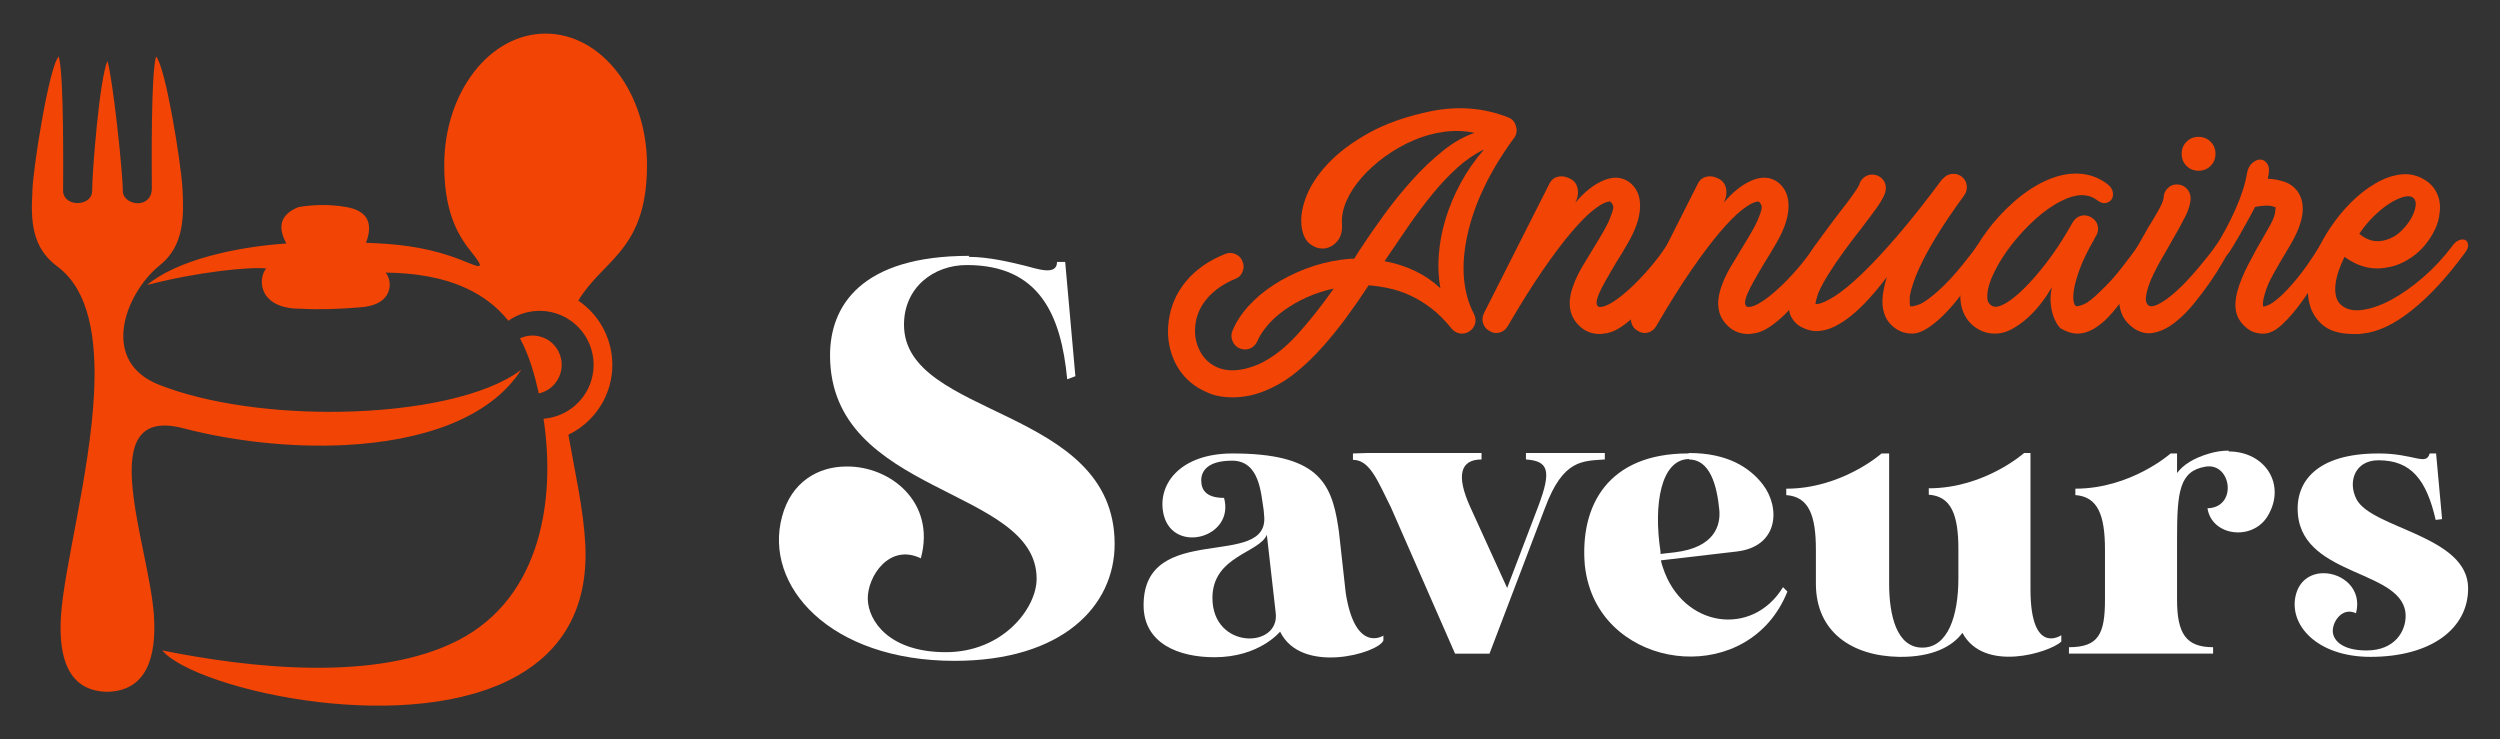 <?xml version="1.0" encoding="utf-8"?>
<!-- Generator: Adobe Illustrator 16.0.0, SVG Export Plug-In . SVG Version: 6.00 Build 0)  -->
<!DOCTYPE svg PUBLIC "-//W3C//DTD SVG 1.1//EN" "http://www.w3.org/Graphics/SVG/1.1/DTD/svg11.dtd">
<svg version="1.1" id="Calque_1" xmlns="http://www.w3.org/2000/svg" xmlns:xlink="http://www.w3.org/1999/xlink" x="0px" y="0px"
	 width="186px" height="55px" viewBox="0 0 186 55" enable-background="new 0 0 186 55" xml:space="preserve">
<rect x="0" y="0" width="186" height="55" fill="#333333" stroke="none"/>
<g>
	<path fill-rule="evenodd" clip-rule="evenodd" fill="#F24405" d="M13.572,13.964c-0.123-1.983-1.271-9.063-1.963-9.76
		c-0.379,1.309-0.321,7.914-0.313,9.799c0,0.763-0.485,1.096-0.994,1.117c-0.55,0.021-1.129-0.317-1.163-0.87
		c0-1.45-0.741-8.329-1.142-9.704C7.413,5.77,6.854,12.801,6.854,14.25c-0.038,0.582-0.578,0.868-1.107,0.858
		c-0.512-0.009-1.015-0.295-1.051-0.858c0-1.45,0.074-8.673-0.326-10.047c-0.729,0.737-1.959,8.598-1.959,10.048
		c-0.126,2.174-0.046,4.165,1.834,5.557c2.4,1.765,2.958,5.392,2.75,9.485C6.69,35.255,4.76,42.21,4.535,45.859
		c-0.185,3.002,0.494,5.561,3.449,5.611c2.94-0.061,3.655-2.615,3.473-5.611c-0.327-5.295-4.676-15.775,2.171-13.998
		c3.684,0.957,8.013,1.461,12.091,1.248c5.591-0.291,10.715-1.934,13.065-5.604c-2.584,1.979-7.904,3.045-13.485,3.132
		c-4.817,0.073-9.831-0.581-13.454-2.006c-2.167-0.852-2.82-2.461-2.646-4.125c0.192-1.836,1.398-3.738,2.689-4.769
		C13.707,18.288,13.693,16.09,13.572,13.964L13.572,13.964z M33.052,12.273c0-5.397,3.376-9.773,7.542-9.773
		s7.543,4.376,7.543,9.773c0,3.411-0.935,5.176-2.086,6.555c-0.999,1.195-2.162,2.101-3.025,3.537
		c0.84,0.572,1.514,1.344,1.956,2.262c0.74,1.531,0.788,3.358,0.028,4.972c-0.579,1.233-1.557,2.185-2.721,2.745
		c0.476,2.738,1.13,5.551,1.259,8.18c0.236,4.875-1.853,7.946-5.059,9.758c-3.965,2.238-9.64,2.549-14.737,1.957
		c-5.573-0.648-10.461-2.377-11.678-3.847c3.129,0.628,7.211,1.263,11.291,1.29c3.853,0.027,7.705-0.484,10.747-2.057
		c3.088-1.594,4.931-4.254,5.856-7.328c0.862-2.862,0.933-6.084,0.473-9.145c1.43-0.099,2.728-0.992,3.342-2.299
		c0.781-1.66,0.338-3.64-1.079-4.809c-1.399-1.163-3.422-1.215-4.883-0.179c-0.847-1.063-1.897-1.837-3.065-2.387
		c-1.837-0.865-3.968-1.178-6.064-1.196c0.531,0.625,0.631,2.433-1.933,2.586c-1.405,0.117-2.895,0.184-4.368,0.1
		c-3.138,0.027-3.248-2.194-2.587-2.991c-1.148-0.146-5.096,0.243-8.859,1.227c2.196-1.846,6.613-2.84,10.365-3.088
		c-0.712-1.283-0.41-2.186,0.903-2.71c1.205-0.202,2.393-0.202,3.563,0c1.534,0.271,2.02,1.157,1.457,2.66
		c2.161,0.066,4.171,0.283,6.228,0.966c1.205,0.401,2.099,0.89,2.227,0.739c0.074-0.088-0.116-0.402-0.67-1.09
		C33.924,17.322,33.052,15.559,33.052,12.273L33.052,12.273z M41.544,26.131c0.66,1.278-0.059,2.83-1.455,3.141
		c-0.313-1.39-0.719-2.846-1.403-4.1C39.703,24.703,40.965,25.042,41.544,26.131z"/>
	<g>
		<g>
			<g>
				<g>
					<path fill="#F24405" d="M92.635,26.001c-0.145,0-0.277-0.027-0.402-0.08c-0.252-0.107-0.43-0.291-0.537-0.55
						s-0.107-0.513,0-0.764c0.268-0.644,0.666-1.257,1.193-1.836c0.527-0.581,1.148-1.104,1.863-1.569
						c0.715-0.464,1.5-0.862,2.359-1.193c0.859-0.331,1.742-0.559,2.656-0.683c0.158-0.019,0.32-0.036,0.48-0.054
						c0.162-0.018,0.33-0.027,0.508-0.027l0.404-0.643c0.535-0.822,1.139-1.694,1.811-2.615c0.666-0.92,1.377-1.791,2.117-2.614
						c0.74-0.822,1.506-1.546,2.293-2.172c0.785-0.625,1.563-1.063,2.33-1.314c-0.732-0.16-1.492-0.187-2.279-0.08
						c-0.787,0.107-1.549,0.322-2.291,0.644c-0.742,0.322-1.438,0.719-2.092,1.192c-0.652,0.474-1.227,0.988-1.715,1.541
						c-0.492,0.556-0.873,1.131-1.139,1.73c-0.27,0.598-0.385,1.175-0.352,1.729c0.037,0.554-0.076,0.988-0.348,1.3
						c-0.268,0.313-0.578,0.492-0.936,0.537c-0.359,0.044-0.707-0.054-1.047-0.296c-0.34-0.241-0.555-0.63-0.645-1.166
						c-0.125-0.662-0.037-1.417,0.27-2.266c0.303-0.849,0.844-1.693,1.623-2.534c0.775-0.84,1.809-1.618,3.094-2.333
						c1.289-0.714,2.861-1.26,4.721-1.635c2-0.375,3.877-0.214,5.631,0.483c0.303,0.106,0.498,0.331,0.588,0.67
						c0.107,0.357,0.027,0.688-0.242,0.992c-0.857,1.18-1.572,2.367-2.143,3.566c-0.574,1.197-0.984,2.377-1.234,3.538
						c-0.25,1.126-0.336,2.186-0.256,3.178c0.082,0.992,0.328,1.881,0.738,2.667c0.125,0.233,0.156,0.474,0.094,0.725
						c-0.063,0.249-0.209,0.446-0.441,0.591c-0.217,0.142-0.449,0.191-0.697,0.146c-0.252-0.046-0.455-0.166-0.615-0.362
						c-0.484-0.607-0.992-1.114-1.518-1.516c-0.525-0.402-1.057-0.723-1.596-0.964c-0.535-0.242-1.063-0.416-1.58-0.523
						c-0.52-0.108-1.01-0.179-1.475-0.214c-0.537,0.821-1.092,1.621-1.662,2.398c-0.574,0.777-1.158,1.5-1.758,2.172
						c-0.598,0.671-1.219,1.274-1.863,1.81c-0.643,0.535-1.313,0.964-2.01,1.286c-0.535,0.25-1.037,0.423-1.5,0.524
						c-0.467,0.095-0.904,0.146-1.314,0.146c-0.68,0-1.256-0.099-1.73-0.294c-0.473-0.199-0.844-0.396-1.111-0.591
						c-0.734-0.519-1.27-1.206-1.609-2.063c-0.34-0.859-0.447-1.761-0.322-2.709c0.143-1.126,0.578-2.122,1.301-2.988
						c0.725-0.868,1.693-1.542,2.91-2.025c0.25-0.107,0.504-0.103,0.764,0.013c0.258,0.117,0.434,0.299,0.521,0.55
						c0.107,0.25,0.107,0.505,0,0.765c-0.107,0.259-0.285,0.433-0.535,0.522c-0.859,0.358-1.547,0.831-2.064,1.421
						c-0.52,0.59-0.822,1.26-0.912,2.011c-0.07,0.571-0.004,1.117,0.201,1.635c0.205,0.518,0.514,0.928,0.926,1.234
						c0.465,0.339,1.006,0.508,1.621,0.508c0.617,0,1.291-0.161,2.023-0.481c0.984-0.465,1.932-1.203,2.842-2.211
						c0.91-1.01,1.807-2.141,2.682-3.393c-0.732,0.161-1.412,0.385-2.037,0.67c-0.627,0.287-1.184,0.608-1.676,0.966
						c-0.492,0.357-0.902,0.733-1.232,1.126c-0.33,0.394-0.578,0.777-0.738,1.153c-0.09,0.196-0.213,0.347-0.375,0.456
						C93.01,25.947,92.83,26.001,92.635,26.001z M103.01,19.432c0.803,0.144,1.559,0.385,2.266,0.725
						c0.705,0.339,1.336,0.769,1.889,1.287c-0.143-0.769-0.182-1.591-0.121-2.466c0.063-0.875,0.229-1.761,0.498-2.655
						c0.268-0.894,0.637-1.783,1.111-2.667c0.475-0.885,1.059-1.729,1.758-2.534c-0.68,0.322-1.338,0.769-1.971,1.34
						c-0.635,0.573-1.258,1.229-1.863,1.971c-0.607,0.742-1.207,1.542-1.797,2.399C104.189,17.69,103.6,18.557,103.01,19.432z"/>
					<path fill="#F24405" d="M119.014,24.849c-0.607,0-1.125-0.214-1.553-0.644c-0.734-0.732-0.867-1.725-0.404-2.975
						c0.162-0.448,0.377-0.899,0.645-1.355s0.545-0.916,0.832-1.38c0.268-0.429,0.525-0.862,0.777-1.301
						c0.25-0.437,0.438-0.835,0.563-1.193c0.141-0.357,0.188-0.594,0.133-0.71c-0.053-0.116-0.098-0.192-0.133-0.228
						c-0.037-0.035-0.064-0.058-0.08-0.068c-0.018-0.008-0.072-0.004-0.162,0.014c-0.268,0.054-0.631,0.259-1.084,0.617
						c-0.457,0.357-0.998,0.903-1.623,1.635c-0.625,0.733-1.338,1.676-2.133,2.829c-0.795,1.152-1.664,2.543-2.611,4.17
						c-0.145,0.249-0.348,0.41-0.604,0.481c-0.26,0.072-0.508,0.036-0.738-0.106c-0.25-0.126-0.416-0.319-0.496-0.576
						c-0.08-0.26-0.059-0.514,0.066-0.765l4.879-9.652c0.127-0.25,0.318-0.411,0.578-0.482s0.512-0.054,0.762,0.054
						c0.412,0.144,0.658,0.402,0.738,0.777c0.08,0.376,0.023,0.742-0.174,1.1c0.68-0.804,1.377-1.358,2.092-1.662
						c0.713-0.303,1.34-0.277,1.877,0.08c0.16,0.107,0.311,0.255,0.455,0.442c0.145,0.188,0.25,0.411,0.322,0.67
						c0.07,0.259,0.098,0.559,0.078,0.898c-0.018,0.34-0.096,0.723-0.24,1.153c-0.16,0.465-0.385,0.942-0.67,1.434
						c-0.285,0.492-0.578,0.979-0.885,1.462c-0.141,0.25-0.313,0.54-0.508,0.871c-0.197,0.332-0.375,0.653-0.537,0.965
						c-0.162,0.313-0.277,0.594-0.348,0.845c-0.072,0.251-0.055,0.429,0.053,0.536c0.018,0.018,0.037,0.032,0.055,0.041
						c0.016,0.009,0.07,0.013,0.16,0.013c0.25-0.018,0.566-0.151,0.951-0.401s0.801-0.581,1.246-0.992
						c0.447-0.411,0.902-0.885,1.367-1.42c0.467-0.537,0.904-1.109,1.314-1.717c0.162-0.231,0.336-0.384,0.523-0.456
						c0.188-0.071,0.338-0.076,0.455-0.013c0.117,0.063,0.184,0.179,0.203,0.348c0.016,0.171-0.055,0.371-0.215,0.604
						c-0.055,0.09-0.172,0.295-0.352,0.617c-0.178,0.322-0.4,0.697-0.668,1.125c-0.268,0.429-0.576,0.89-0.926,1.382
						c-0.348,0.49-0.725,0.942-1.127,1.354c-0.4,0.411-0.822,0.764-1.26,1.059c-0.438,0.295-0.881,0.46-1.326,0.495
						C119.229,24.84,119.141,24.849,119.014,24.849z"/>
					<path fill="#F24405" d="M130.061,24.849c-0.607,0-1.129-0.214-1.555-0.644c-0.734-0.732-0.867-1.725-0.4-2.975
						c0.16-0.448,0.373-0.899,0.641-1.355c0.27-0.456,0.547-0.916,0.83-1.38c0.27-0.429,0.527-0.862,0.779-1.301
						c0.25-0.437,0.438-0.835,0.564-1.193c0.141-0.357,0.188-0.594,0.131-0.71c-0.051-0.116-0.098-0.192-0.131-0.228
						c-0.037-0.035-0.064-0.058-0.08-0.068c-0.02-0.008-0.074-0.004-0.162,0.014c-0.27,0.054-0.631,0.259-1.086,0.617
						c-0.457,0.357-0.998,0.903-1.623,1.635c-0.625,0.733-1.336,1.676-2.131,2.829c-0.795,1.152-1.666,2.543-2.615,4.17
						c-0.141,0.249-0.342,0.41-0.604,0.481c-0.256,0.072-0.504,0.036-0.734-0.106c-0.252-0.126-0.416-0.319-0.498-0.576
						c-0.08-0.26-0.057-0.514,0.068-0.765l4.877-9.652c0.127-0.25,0.318-0.411,0.58-0.482c0.256-0.072,0.512-0.054,0.764,0.054
						c0.41,0.144,0.654,0.402,0.736,0.777c0.08,0.376,0.021,0.742-0.174,1.1c0.678-0.804,1.375-1.358,2.088-1.662
						c0.719-0.303,1.344-0.277,1.881,0.08c0.158,0.107,0.311,0.255,0.455,0.442c0.143,0.188,0.248,0.411,0.318,0.67
						c0.074,0.259,0.102,0.559,0.082,0.898c-0.016,0.34-0.098,0.723-0.24,1.153c-0.16,0.465-0.385,0.942-0.672,1.434
						c-0.283,0.492-0.578,0.979-0.883,1.462c-0.145,0.25-0.314,0.54-0.512,0.871c-0.195,0.332-0.373,0.653-0.535,0.965
						c-0.16,0.313-0.277,0.594-0.348,0.845c-0.072,0.251-0.055,0.429,0.053,0.536c0.018,0.018,0.035,0.032,0.053,0.041
						c0.02,0.009,0.072,0.013,0.16,0.013c0.252-0.018,0.568-0.151,0.955-0.401c0.383-0.25,0.799-0.581,1.244-0.992
						c0.447-0.411,0.904-0.885,1.369-1.42c0.465-0.537,0.902-1.109,1.314-1.717c0.16-0.231,0.334-0.384,0.521-0.456
						c0.186-0.071,0.34-0.076,0.455-0.013c0.115,0.063,0.184,0.179,0.201,0.348c0.018,0.171-0.053,0.371-0.213,0.604
						c-0.055,0.09-0.17,0.295-0.35,0.617c-0.178,0.322-0.4,0.697-0.672,1.125c-0.266,0.429-0.576,0.89-0.924,1.382
						c-0.346,0.49-0.723,0.942-1.125,1.354c-0.4,0.411-0.822,0.764-1.262,1.059c-0.438,0.295-0.881,0.46-1.328,0.495
						C130.275,24.84,130.186,24.849,130.061,24.849z"/>
					<path fill="#F24405" d="M135.127,24.635c-0.25,0-0.514-0.055-0.791-0.161c-0.275-0.109-0.486-0.223-0.631-0.35
						c-0.357-0.321-0.559-0.688-0.604-1.099c-0.043-0.411-0.014-0.817,0.082-1.22c0.1-0.403,0.236-0.777,0.414-1.126
						c0.182-0.349,0.322-0.622,0.432-0.817c0.391-0.679,0.854-1.381,1.379-2.105c0.527-0.725,1.023-1.39,1.488-1.998
						c0.305-0.375,0.598-0.765,0.887-1.167c0.283-0.402,0.463-0.674,0.533-0.817c0.055-0.25,0.189-0.451,0.402-0.603
						c0.215-0.152,0.447-0.21,0.699-0.175c0.283,0.036,0.514,0.161,0.682,0.375c0.17,0.214,0.236,0.465,0.201,0.751
						c-0.018,0.143-0.061,0.291-0.133,0.442c-0.074,0.152-0.174,0.335-0.309,0.549c-0.135,0.215-0.314,0.469-0.537,0.764
						c-0.225,0.295-0.494,0.657-0.816,1.086c-0.412,0.519-0.844,1.09-1.301,1.715c-0.455,0.625-0.863,1.225-1.219,1.797
						c-0.432,0.715-0.689,1.229-0.777,1.542c-0.092,0.313-0.137,0.514-0.137,0.603h0.137c0.301-0.035,0.73-0.228,1.285-0.576
						c0.553-0.349,1.219-0.894,1.996-1.636c0.779-0.741,1.668-1.693,2.668-2.855c1.002-1.161,2.117-2.573,3.352-4.235
						c0.018-0.018,0.035-0.028,0.055-0.028c0.16-0.196,0.371-0.311,0.631-0.348c0.258-0.035,0.494,0.019,0.709,0.161
						c0.232,0.161,0.371,0.38,0.416,0.657s-0.016,0.531-0.176,0.764c-1.73,2.358-2.93,4.352-3.592,5.978
						c-0.305,0.788-0.461,1.35-0.469,1.689c-0.01,0.34,0.004,0.536,0.041,0.589c0.072,0.036,0.271,0,0.604-0.107
						c0.328-0.107,0.816-0.446,1.461-1.019c0.32-0.286,0.635-0.594,0.938-0.926c0.305-0.331,0.58-0.651,0.832-0.964
						c0.25-0.313,0.473-0.595,0.67-0.845c0.197-0.251,0.348-0.457,0.455-0.618c0.145-0.214,0.305-0.343,0.484-0.388
						c0.178-0.044,0.324-0.036,0.441,0.026c0.115,0.063,0.188,0.17,0.215,0.322c0.027,0.152-0.031,0.335-0.174,0.55
						c-0.092,0.107-0.242,0.331-0.457,0.67c-0.215,0.339-0.475,0.732-0.775,1.179c-0.307,0.447-0.645,0.917-1.021,1.408
						c-0.375,0.491-0.764,0.938-1.166,1.341c-0.4,0.402-0.809,0.736-1.219,1.005c-0.412,0.268-0.795,0.402-1.152,0.402
						c-0.449,0-0.84-0.117-1.182-0.347c-0.18-0.109-0.361-0.274-0.549-0.498c-0.188-0.223-0.326-0.531-0.416-0.924
						c-0.07-0.339-0.078-0.714-0.029-1.126c0.057-0.411,0.156-0.848,0.299-1.313c-0.43,0.573-0.869,1.104-1.316,1.596
						c-0.443,0.492-0.887,0.916-1.326,1.273c-0.438,0.358-0.875,0.639-1.313,0.845C135.99,24.531,135.555,24.635,135.127,24.635z"/>
					<path fill="#F24405" d="M148.426,24.821c-0.447,0-0.84-0.099-1.182-0.295c-0.463-0.25-0.816-0.603-1.059-1.059
						s-0.352-0.979-0.336-1.568c0.018-0.697,0.207-1.457,0.566-2.279c0.355-0.822,0.818-1.622,1.393-2.399
						c0.572-0.778,1.227-1.498,1.971-2.158c0.742-0.661,1.504-1.18,2.291-1.556c0.895-0.428,1.746-0.625,2.561-0.589
						c0.813,0.036,1.533,0.295,2.158,0.777c0.232,0.179,0.367,0.375,0.402,0.59c0.035,0.215,0.01,0.393-0.08,0.536
						s-0.232,0.237-0.43,0.282c-0.195,0.044-0.41-0.022-0.645-0.201c-0.676-0.518-1.553-0.51-2.625,0.027
						c-0.662,0.322-1.32,0.778-1.973,1.367c-0.65,0.59-1.24,1.225-1.77,1.904c-0.525,0.679-0.955,1.354-1.285,2.024
						c-0.332,0.669-0.506,1.237-0.523,1.702c-0.02,0.305,0.018,0.51,0.107,0.617c0.09,0.108,0.17,0.179,0.242,0.215
						c0.215,0.125,0.531,0.071,0.951-0.161c0.42-0.232,0.893-0.607,1.422-1.126c0.525-0.518,1.09-1.166,1.688-1.943
						c0.6-0.778,1.184-1.667,1.758-2.668c0.033-0.071,0.064-0.129,0.094-0.174c0.027-0.044,0.057-0.094,0.092-0.147
						c0.145-0.25,0.346-0.411,0.604-0.482c0.26-0.071,0.516-0.036,0.764,0.107c0.25,0.143,0.412,0.345,0.482,0.604
						c0.072,0.259,0.037,0.514-0.105,0.764c-0.072,0.107-0.127,0.206-0.16,0.295c-0.465,0.804-0.809,1.506-1.033,2.104
						c-0.223,0.599-0.369,1.1-0.443,1.501c-0.07,0.402-0.09,0.714-0.053,0.938c0.035,0.224,0.09,0.353,0.16,0.389
						c0.09,0.054,0.291,0.014,0.604-0.121c0.313-0.134,0.729-0.46,1.246-0.979c0.52-0.483,1.02-1.032,1.504-1.649
						c0.48-0.617,0.91-1.185,1.285-1.703c0.125-0.196,0.273-0.317,0.443-0.362c0.168-0.043,0.316-0.036,0.441,0.028
						c0.125,0.062,0.203,0.169,0.229,0.321c0.027,0.151-0.023,0.327-0.148,0.523c-0.143,0.178-0.313,0.451-0.51,0.817
						c-0.195,0.367-0.428,0.773-0.695,1.22c-0.27,0.446-0.564,0.907-0.885,1.38c-0.32,0.474-0.662,0.903-1.02,1.287
						s-0.738,0.697-1.139,0.939c-0.402,0.24-0.818,0.36-1.248,0.36c-0.357,0-0.74-0.117-1.152-0.347
						c-0.107-0.055-0.219-0.175-0.336-0.363c-0.115-0.187-0.221-0.415-0.309-0.683c-0.09-0.269-0.146-0.577-0.172-0.925
						c-0.029-0.349,0.004-0.729,0.092-1.14c-0.215,0.375-0.471,0.765-0.775,1.166c-0.305,0.402-0.645,0.774-1.021,1.114
						c-0.375,0.338-0.77,0.62-1.18,0.844C149.273,24.71,148.854,24.821,148.426,24.821z"/>
					<path fill="#F24405" d="M158.828,24.474c-0.197-0.127-0.391-0.291-0.58-0.498c-0.186-0.206-0.332-0.459-0.439-0.764
						s-0.158-0.666-0.148-1.085c0.008-0.42,0.104-0.908,0.283-1.462c0.195-0.608,0.475-1.234,0.83-1.877
						c0.357-0.644,0.705-1.26,1.045-1.85c0.25-0.393,0.5-0.813,0.752-1.26c0.248-0.446,0.385-0.759,0.4-0.938
						c0-0.286,0.1-0.527,0.291-0.724c0.193-0.197,0.424-0.295,0.689-0.295c0.281,0,0.52,0.094,0.713,0.282
						c0.195,0.187,0.301,0.424,0.318,0.71c0,0.394-0.123,0.841-0.369,1.341c-0.248,0.5-0.602,1.144-1.059,1.93
						c-0.211,0.376-0.459,0.81-0.744,1.301c-0.287,0.492-0.533,0.969-0.738,1.434c-0.205,0.466-0.338,0.89-0.4,1.273
						c-0.064,0.385,0.012,0.64,0.229,0.765c0.035,0.018,0.104,0.026,0.199,0.026c0.098,0,0.229-0.036,0.391-0.107
						c0.16-0.071,0.359-0.188,0.6-0.348c0.24-0.161,0.518-0.385,0.834-0.67c0.318-0.286,0.629-0.594,0.928-0.926
						c0.303-0.331,0.582-0.651,0.842-0.964c0.26-0.313,0.486-0.595,0.684-0.845c0.197-0.251,0.35-0.457,0.455-0.618
						c0.162-0.214,0.328-0.348,0.496-0.402c0.17-0.054,0.318-0.049,0.445,0.014c0.123,0.062,0.199,0.173,0.227,0.334
						c0.025,0.161-0.041,0.349-0.201,0.563c-0.092,0.107-0.252,0.367-0.482,0.777c-0.234,0.412-0.527,0.876-0.887,1.395
						c-0.357,0.518-0.758,1.05-1.201,1.595c-0.445,0.545-0.91,1.01-1.396,1.394c-0.486,0.384-0.986,0.639-1.504,0.764
						C159.809,24.866,159.309,24.776,158.828,24.474z M164.832,11.443c0,0.357-0.119,0.657-0.363,0.898
						c-0.24,0.242-0.539,0.362-0.896,0.362s-0.656-0.12-0.898-0.362c-0.24-0.241-0.359-0.541-0.359-0.898
						c0-0.357,0.119-0.657,0.359-0.898c0.242-0.242,0.541-0.362,0.898-0.362s0.656,0.12,0.896,0.362
						C164.713,10.786,164.832,11.086,164.832,11.443z"/>
					<path fill="#F24405" d="M164.859,18.306c0.25-0.393,0.502-0.821,0.75-1.286c0.25-0.465,0.484-0.938,0.697-1.421
						c0.217-0.482,0.398-0.955,0.551-1.42c0.15-0.465,0.254-0.876,0.309-1.234c0.053-0.357,0.188-0.63,0.402-0.817
						c0.215-0.188,0.43-0.272,0.641-0.255c0.215,0.018,0.385,0.143,0.512,0.375c0.123,0.233,0.123,0.582,0,1.045
						c0.412,0.018,0.822,0.094,1.232,0.229c0.412,0.134,0.752,0.389,1.02,0.764c0.303,0.465,0.412,1.023,0.32,1.676
						c-0.09,0.652-0.393,1.417-0.91,2.292c-0.537,0.894-0.953,1.604-1.246,2.132c-0.297,0.528-0.508,1.015-0.631,1.46
						c-0.092,0.305-0.137,0.533-0.146,0.684c-0.01,0.153,0.004,0.247,0.039,0.283c0.053,0,0.18-0.04,0.377-0.121
						c0.195-0.081,0.467-0.272,0.816-0.576s0.773-0.756,1.273-1.354c0.502-0.599,1.072-1.417,1.717-2.454
						c0.16-0.25,0.33-0.415,0.508-0.495c0.178-0.081,0.334-0.094,0.471-0.041c0.133,0.054,0.213,0.161,0.242,0.321
						c0.025,0.161-0.041,0.367-0.201,0.617c-0.287,0.465-0.637,1.045-1.047,1.742c-0.41,0.698-0.85,1.368-1.314,2.011
						c-0.463,0.644-0.943,1.199-1.434,1.663c-0.494,0.465-0.963,0.697-1.408,0.697c-0.535,0-0.975-0.159-1.314-0.482
						c-0.393-0.339-0.635-0.729-0.723-1.167c-0.09-0.437-0.055-0.947,0.105-1.528c0.16-0.581,0.43-1.238,0.805-1.971
						c0.375-0.732,0.832-1.554,1.367-2.466c0.375-0.625,0.582-1.073,0.617-1.34c0.035-0.269,0.055-0.412,0.055-0.429
						c-0.037-0.036-0.158-0.076-0.361-0.121c-0.207-0.045-0.596-0.022-1.166,0.067c-0.182,0.339-0.369,0.689-0.564,1.046
						c-0.197,0.357-0.385,0.693-0.563,1.005c-0.18,0.313-0.346,0.595-0.496,0.845c-0.152,0.25-0.273,0.428-0.361,0.536
						c-0.143,0.196-0.305,0.326-0.482,0.389c-0.18,0.062-0.332,0.067-0.457,0.013c-0.125-0.053-0.197-0.156-0.215-0.309
						C164.629,18.758,164.699,18.557,164.859,18.306z"/>
					<path fill="#F24405" d="M175.102,24.849c-1.037,0-1.824-0.241-2.359-0.724c-0.484-0.446-0.789-0.966-0.924-1.555
						c-0.137-0.59-0.148-1.211-0.041-1.863c0.105-0.653,0.303-1.3,0.59-1.944c0.283-0.643,0.617-1.242,0.992-1.796
						c0.447-0.679,0.959-1.31,1.539-1.89c0.582-0.581,1.186-1.054,1.811-1.421c0.627-0.366,1.248-0.59,1.865-0.671
						c0.615-0.08,1.193,0.032,1.729,0.336c0.447,0.25,0.777,0.594,0.99,1.031c0.217,0.439,0.287,0.926,0.217,1.462
						c-0.037,0.428-0.152,0.848-0.35,1.26c-0.197,0.411-0.443,0.795-0.736,1.153c-0.295,0.357-0.639,0.67-1.033,0.938
						c-0.393,0.267-0.813,0.474-1.26,0.616c-0.197,0.053-0.434,0.103-0.709,0.147c-0.279,0.045-0.578,0.053-0.898,0.027
						c-0.322-0.027-0.66-0.107-1.006-0.241c-0.348-0.134-0.709-0.335-1.088-0.604c-0.178,0.357-0.324,0.71-0.441,1.059
						c-0.117,0.348-0.189,0.674-0.227,0.979c-0.037,0.305-0.027,0.585,0.027,0.844c0.051,0.26,0.16,0.469,0.32,0.63
						c0.375,0.376,0.902,0.522,1.582,0.443c0.68-0.081,1.412-0.33,2.199-0.751c0.783-0.419,1.578-0.979,2.385-1.676
						c0.805-0.696,1.529-1.474,2.172-2.333c0.162-0.231,0.336-0.379,0.523-0.442s0.338-0.063,0.453,0
						c0.117,0.063,0.186,0.179,0.203,0.349c0.018,0.17-0.063,0.371-0.24,0.604c-1.324,1.805-2.641,3.23-3.957,4.276
						c-1.313,1.045-2.541,1.623-3.686,1.729c-0.107,0.019-0.213,0.027-0.32,0.027S175.209,24.849,175.102,24.849z M175.531,17.396
						c0.605,0.518,1.27,0.67,1.982,0.455c0.43-0.125,0.805-0.344,1.125-0.657c0.324-0.313,0.578-0.639,0.768-0.979
						c0.186-0.34,0.293-0.652,0.32-0.938c0.025-0.286-0.051-0.483-0.229-0.59c-0.16-0.107-0.398-0.116-0.709-0.027
						c-0.314,0.09-0.658,0.255-1.033,0.496c-0.375,0.241-0.76,0.555-1.152,0.938C176.211,16.479,175.852,16.913,175.531,17.396z"/>
				</g>
			</g>
			<g>
				<g>
					<path fill="#FFFFFF" d="M72.078,19.111c1.441,0,3.035,0.379,4.135,0.646c0.912,0.228,2.43,0.796,2.43-0.267h0.607l0.758,8.5
						L79.4,28.22c-0.455-4.821-2.086-8.501-7.475-8.501c-2.467,0-4.668,1.669-4.668,4.438c0,6.983,15.672,6.035,15.672,16.318
						c0,4.632-3.908,8.692-11.914,8.692c-9.261,0-14.231-5.58-12.828-10.74c0.683-2.582,2.694-3.719,4.781-3.719
						c3.264-0.04,6.68,2.655,5.541,6.832c-2.352-1.141-3.985,1.367-3.947,3.033c0.039,1.635,1.596,3.949,5.807,3.949
						c4.25,0,6.756-3.266,6.756-5.465c0-6.871-15.37-6.15-15.37-16.624c0-3.643,2.276-7.398,10.36-7.398L72.078,19.111z"/>
					<path fill="#FFFFFF" d="M99.557,39.157l0.061,0.419l0.506,4.556c0.717,4.528,2.801,3.157,2.801,3.157v0.359
						c-0.359,0.953-6.107,2.59-7.686-0.654c-0.029,0.027-1.549,1.904-4.885,1.904c-2.65,0-5.271-1.015-5.271-3.871
						c0-6.347,9.441-2.563,8.965-6.703l-0.029-0.358c-0.209-1.279-0.297-3.692-2.354-3.692c-1.816,0-2.293,0.773-2.293,1.46
						c0,0.684,0.328,1.309,1.697,1.309c0.805,2.951-3.693,4.172-4.469,1.341c-0.596-2.234,1.104-4.646,5.094-4.646
						C97.949,33.737,99.051,35.82,99.557,39.157z M94.256,39.783c-0.566,1.37-4.051,1.58-4.051,4.707
						c0,3.841,5.033,3.782,4.707,1.102l-0.656-5.779V39.783z"/>
					<path fill="#FFFFFF" d="M101.705,33.705h3.725h2.143h2.652v0.479c-1.578,0-1.908,1.19-0.836,3.545l2.742,6.016l2.293-6.016
						c1.043-2.74,0.775-3.428-0.893-3.545v-0.479h5.867v0.479c-1.668,0.117-3.098,0-4.438,3.574l-4.141,10.873h-0.506h-2.057
						l-4.766-10.873c-1.012-2.024-1.578-3.545-2.83-3.545v-0.476L101.705,33.705z"/>
					<path fill="#FFFFFF" d="M125.686,33.705c2.83,0,4.498,1.072,5.48,2.355c1.311,1.726,1.162,4.615-1.965,4.974l-5.631,0.656
						c0.029,0.178,0.09,0.356,0.15,0.535c1.459,4.47,6.643,5.214,8.936,1.46l0.326,0.327c-2.799,7.001-12.838,6.017-14.773-0.476
						c-0.148-0.477-0.238-0.951-0.297-1.46c-0.389-4.468,1.727-8.34,7.684-8.34L125.686,33.705z M125.686,34.152
						c-2.115,0-2.682,3.366-2.145,6.882c0,0.061,0,0.119,0,0.18l1.043-0.119c3.037-0.359,3.424-2.058,3.336-3.129
						c-0.18-1.905-0.715-3.782-2.264-3.782L125.686,34.152z"/>
					<path fill="#FFFFFF" d="M140.551,33.737v7.594v2.087c0,2.383,0.566,4.765,2.473,4.765s2.68-2.382,2.68-5.151V43v-1.905v-0.239
						c0-2.563-0.535-3.933-2.203-4.05v-0.477c4.141,0,7.09-2.624,7.09-2.624h0.477v8.669v1.461c0,5.005,2.293,3.425,2.293,3.425
						v0.477c-0.865,0.807-5.748,2.354-7.357-0.654c-0.744,1.013-2.232,1.816-4.707,1.787c-3.514-0.061-6.195-1.848-6.195-5.451
						v-1.015v-1.519c0-2.561-0.535-3.931-2.205-4.05v-0.477c4.141,0,7.09-2.621,7.09-2.621H140.551z"/>
					<path fill="#FFFFFF" d="M165.813,33.588c2.713,0,4.32,2.473,2.891,4.824c-1.131,1.848-4.141,1.49-4.469-0.596
						c2.264-0.059,1.787-3.424-0.148-3.097s-2.115,1.846-2.115,5.36v2.713v1.816c0,2.563,0.686,3.544,2.682,3.544v0.478H153.93
						v-0.478c2.203,0,2.68-0.981,2.68-3.544v-1.816v-1.908c0-2.561-0.535-3.931-2.203-4.05v-0.477c4.141,0,7.088-2.621,7.088-2.621
						h0.477v1.458c0.447-0.596,1.193-1.102,2.414-1.458c0.506-0.149,0.982-0.209,1.428-0.209V33.588z"/>
					<path fill="#FFFFFF" d="M176.955,33.737c2.68,0,3.545,0.953,3.813,0h0.477l0.447,4.886l-0.477,0.058
						c-0.686-2.979-1.816-4.437-4.26-4.437c-1.758,0-2.293,1.606-1.637,2.889c1.131,2.203,8.311,2.711,8.311,6.641
						c0,3.01-2.771,5.096-7.27,5.096c-3.992,0-6.135-2.412-5.539-4.649c0.297-1.101,1.162-1.575,2.055-1.575
						c1.4,0,2.889,1.162,2.412,2.979c-1.012-0.479-1.729,0.594-1.729,1.311c0,0.686,0.686,1.458,2.502,1.458
						c2.146,0,2.92-1.458,2.92-2.562c0-3.456-7.566-2.859-8.012-7.537c-0.24-2.473,1.43-4.556,5.957-4.556H176.955z"/>
				</g>
			</g>
		</g>
	</g>
</g>
</svg>

